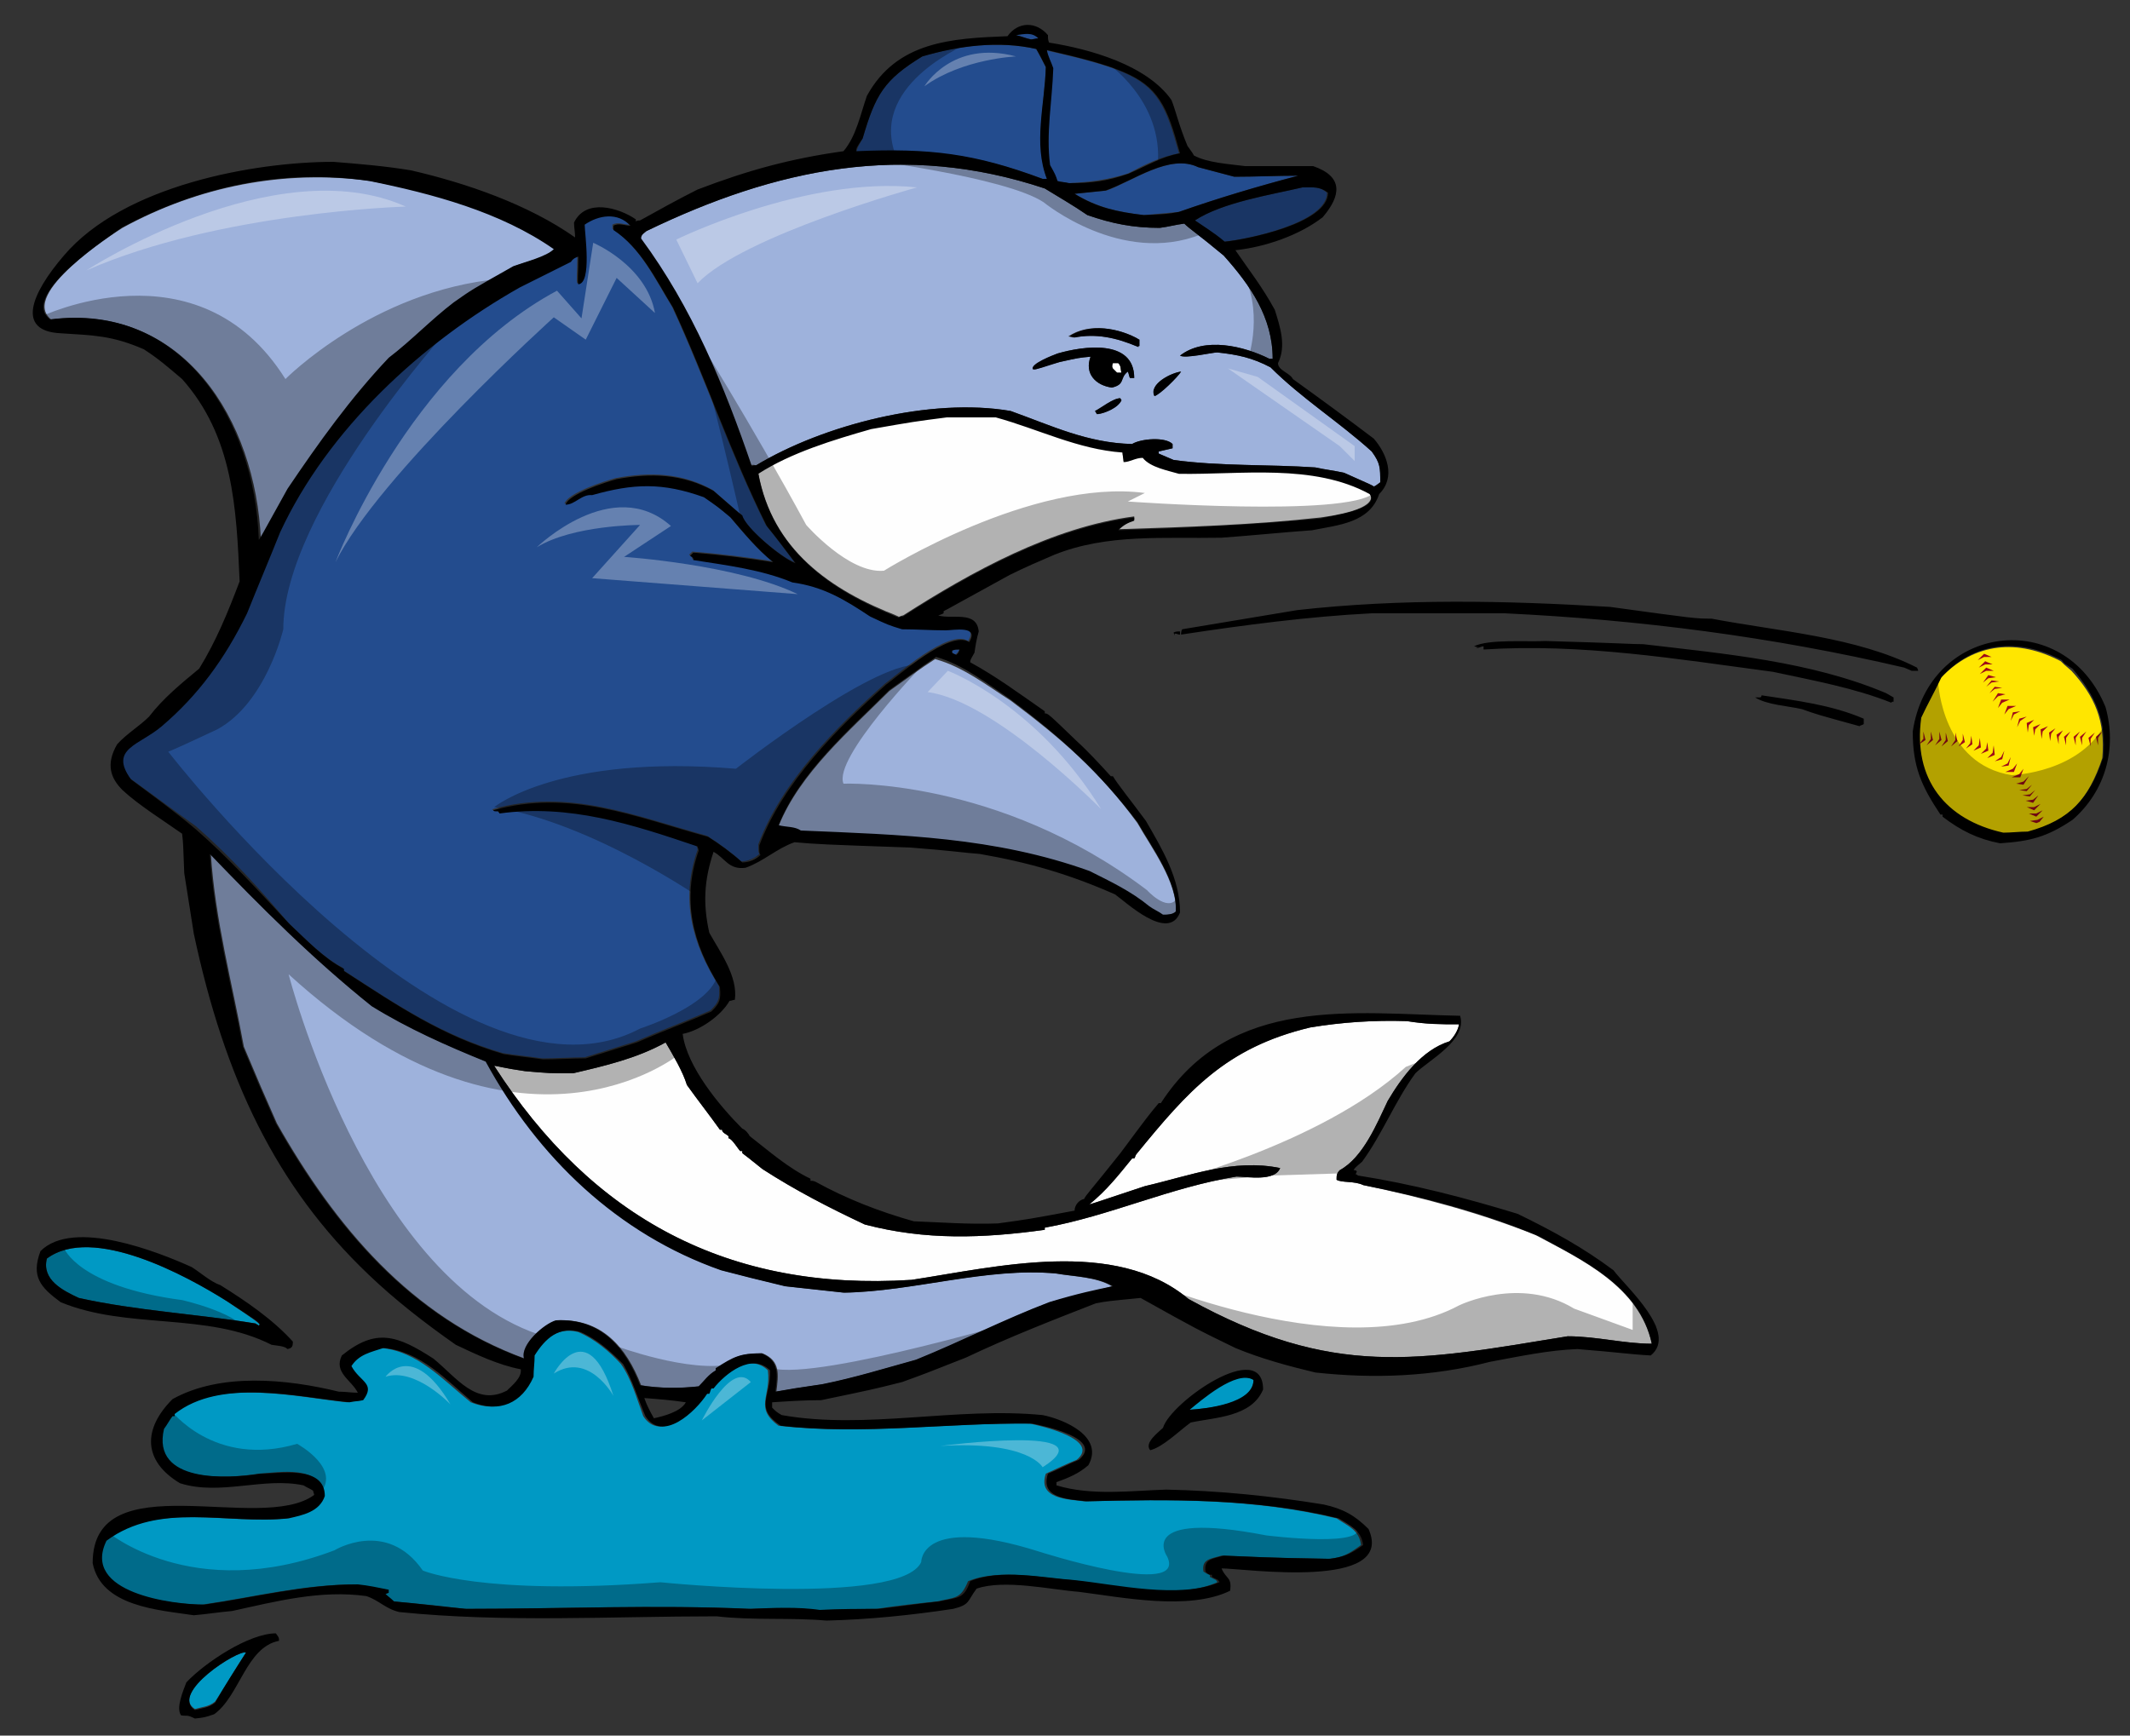 <?xml version="1.0" encoding="utf-8"?>
<!-- Generator: Adobe Illustrator 17.0.0, SVG Export Plug-In . SVG Version: 6.00 Build 0)  -->
<!DOCTYPE svg PUBLIC "-//W3C//DTD SVG 1.1//EN" "http://www.w3.org/Graphics/SVG/1.1/DTD/svg11.dtd">
<svg version="1.1" id="Layer_1" xmlns="http://www.w3.org/2000/svg" xmlns:xlink="http://www.w3.org/1999/xlink" x="0px" y="0px"
	 width="200px" height="163px" viewBox="0 0 200 163" enable-background="new 0 0 200 163" xml:space="preserve">
<rect x="0" y="0" width="200" height="163" fill="#333333" stroke="none"/>
<path id="color7" fill="#0099C4" d="M23.1,155.2c-1,1.5-1.9,3.1-2.9,4.6c-0.6,0.5-1.2,0.5-1.9,0.7C15.9,159,22.4,154.9,23.1,155.2z
	 M117.7,129.6c-1.6-1.1-5,1.9-6,2.8C113.3,132.3,117.7,131.9,117.7,129.6z M72.1,128.7c-1.7-1.7-4.2,0.3-5.3,1.7c-0.1,0-0.1,0-0.2,0
	c-0.1,0.1-0.1,0.3-0.2,0.5c-0.1,0-0.1,0-0.2,0c-1.1,1.7-4.2,4.6-5.8,2.1c-0.6-1.6-1.1-3.5-2.1-4.9c-1.1-1.2-2.4-2.3-4-3
	c-2-0.5-3.3,0.7-4.3,2.2c0,0.7-0.1,1.3-0.1,2c-1.1,2.5-3.2,3.4-5.7,2.4c-2.6-2.1-5-4.8-8.4-5.1c-1.2,0.4-2.3,0.6-3,1.7
	c0.7,1.5,2.2,1.6,1.1,3.2c-0.4,0.1-0.9,0.1-1.3,0.2c-4.9-0.5-12.1-2.3-16.4,1.1c0,0.1,0,0.1,0,0.2c-0.1,0-0.1,0-0.2,0
	c-0.3,0.4-0.6,0.8-0.8,1.2c-1.1,5.1,6,4.7,9.1,4.2c1.8-0.1,6-0.9,6,2.1c-0.4,1.5-2.1,1.7-3.4,2.1c-5.8,0.6-12.1-1.6-17.1,2.1
	c-2.4,4.9,6.1,6,9.2,6c4.8-0.7,9.5-1.9,14.4-1.9c0.9,0.2,1.9,0.3,2.9,0.5c0,0.1,0,0.2,0,0.3c-0.1,0-0.2,0-0.3,0.1
	c0.3,0.2,0.5,0.5,0.8,0.7c2.3,0.2,4.5,0.4,6.8,0.7c8.9,0,17.8-0.4,26.7,0c2.1-0.1,4.3-0.1,6.5,0.1c1.8,0,3.7-0.1,5.5-0.1
	c1.9-0.3,3.8-0.5,5.7-0.7c1.7-0.4,2.2-0.2,2.9-1.9c2.9-1.2,6.9-0.3,9.8-0.1c3.9,0.5,9.8,1.9,13.6,0.2c0-0.1-0.1-0.1-0.1-0.2
	c-0.2-0.1-0.4-0.2-0.6-0.3c0-0.1,0-0.1,0-0.2c-0.3-0.1-0.3-0.1-0.6-0.3c-0.2-1.2,0.7-1.2,1.7-1.5c2.9,0.1,3.6,0.2,10,0.3
	c1.4-0.1,2-0.5,3.1-1.3c-0.2-1.4-1.1-1.7-2.3-2.5c-7.8-1.9-15.8-1.8-23.7-1.6c-1.5-0.2-4.4-0.2-3.6-2.6c0.9-0.4,1.9-0.9,2.9-1.3
	c2.3-1.9-3.4-3.2-4.4-3.4c-7.8-0.1-15.8,1.1-23.6,0.2C70.8,132.2,72.4,131.2,72.1,128.7z M24.4,124.4c-0.1,0-0.1,0.1-0.1,0.1
	c-0.1-0.1-0.2-0.1-0.3-0.2c-5.5-0.9-11.2-1.2-16.6-2.4c-1.5-0.7-3.5-1.7-3-3.7c4.3-3.2,13.1,1.6,16.9,4
	C24.1,124.1,24.1,124.1,24.4,124.4z"/>
<path id="color6" fill="#FFE600" d="M193.5,62.1c-4-2.1-8.1-1.8-11.3,1.6c-0.7,1.3-1.3,2.5-1.9,3.8c-0.8,5.8,2.3,9.6,7.7,10.8
	c0.7-0.1,1.5-0.1,2.3-0.1c4-1.1,5.8-3.1,7.1-7c0.3-3.5-0.7-5.8-2.9-8.2C193.8,62.4,193.8,62.4,193.5,62.1z"/>
<path id="color5" fill="#234C8E" d="M18.4,77.6c-2.1-1.5-4.1-3-6.2-4.5c-2.1-2.9,0.8-3.2,2.9-5c3.4-2.9,5.9-6.3,8-10.6
	c1-2.5,2.1-5.1,3.1-7.6c4.5-9.7,13.3-17.8,22.5-23c1.6-0.8,3.2-1.6,4.8-2.4c0.2-0.3,0.4-0.4,0.7-0.5c0,1.6-0.1,2.4,0,2.6
	c1.3-0.1,0.6-4.8,0.6-5.6c1.3-0.9,3.1-1.2,4.3,0.1c-0.5,0-1.1-0.3-1.6,0c0,0.1,0,0.2,0,0.4c2.6,1.7,4,4.7,5.6,7.3
	c3.1,6.7,5.5,13.9,8.8,20.5c0.9,1.1,1.8,2.3,2.7,3.5c-1.2-0.4-4.7-3.3-5-4.5c-0.2-0.1-0.5-0.4-2.7-2.3c-2.9-1.6-5.9-1.7-9.1-1.1
	c-1.1,0.3-4.5,1.4-4.8,2.4c0.9,0,1.5-1,2.5-0.9c3.9-1.1,6.6-1.2,10.5,0.2c1.3,0.9,1.3,0.9,2.5,1.9c1.2,1.4,2.5,3,4,4.2
	c-2.5-0.4-5-0.7-7.5-0.9c-0.1,0.1-0.2,0.2-0.3,0.3c0.3,0.2,0.3,0.2,0.3,0.4c3.2,0.5,6.4,0.9,9.3,2.1c2.9,0.4,4.9,1.6,7.3,3.2
	c1.7,0.8,1.7,0.8,3,1.2c1.3,0,2.7,0.1,4.1,0.1c0.7,0,3.2-0.5,2.2,1.1c-1.8-1.2-6.8,3.3-7.8,4c-4.6,4.1-9.7,9.2-11.9,15.1
	c0,0.7,0,0.7,0.1,0.9c-0.4,0.4-1.1,0.7-1.7,0.7c-1-0.9-2.1-1.7-3.2-2.4c-6.9-1.9-13-4.5-20.2-2.5c0.1,0.1,0.1,0.1,0.5,0.1
	c0,0.1,0.1,0.1,0.1,0.2c6.6-0.9,12.4,1,18.6,3.1c0,0.1,0.1,0.2,0.1,0.4c-1.6,4.6-0.6,8.7,2,12.8c0.1,1.2,0,1.5-0.8,2.3
	c-2.3,1-4.7,1.9-7,2.9c-1.6,0.5-3.2,1-4.8,1.5c-1.3,0-2.7,0.1-4,0.1c-1.3-0.2-2.5-0.3-3.7-0.5c-5.8-1.7-9.9-4.5-15-7.8
	c0-0.1,0-0.1,0-0.2c-1.9-1-3.5-2.7-5.1-4.2C24.4,83.5,21.6,80.4,18.4,77.6z M90.1,61c-0.4,0-0.4,0-0.7,0.1c0,0.1,0,0.1,0,0.2
	c0.1,0.1,0.2,0.1,0.3,0.2C89.9,61.3,89.9,61.3,90.1,61z"/>
<path id="color4" fill="#FEFEFE" d="M144.2,116c4.3,2.3,9.7,4.8,10.9,10.2c-2.6,0-5.2-0.7-7.9-0.7c-14.1,2.3-22,4-35.6-3.5
	c-6.9-5.8-18.1-3-26-1.8c-17.2,1.1-30-5.8-39.2-20.1c0.3,0,0.8,0.2,2.9,0.5c2.3,0.2,2.3,0.2,4.5,0.2c3-0.7,6-1.4,8.7-2.9
	c0.7,1.2,1.6,2.7,2,4c1,1.4,2.1,2.8,3.1,4.2c0.1,0,0.1,0,0.2,0c0,0.3,0.4,0.4,0.6,0.6c0,0.1,0,0.1,0,0.2c0.3,0,0.9,1,1.1,1.2
	c0.1,0,0.1,0,0.2,0c0,0.1,0,0.1,0,0.2c0.4,0.3,0.4,0.3,1.9,1.5c3.1,2,6.2,3.6,9.6,5.2c5.7,1.5,11.1,1.3,16.9,0.5c0-0.1,0-0.1,0-0.2
	c6.1-1.1,11.8-3.8,18-4.8c1,0,3.6,0.5,4.1-0.8c-4.4-0.9-8.4,0.7-12.7,1.7c-5.1,1.7-5.1,1.7-5.2,1.7c1.6-1.3,2.7-2.7,4-4.3
	c0.1,0,0.1,0,0.2,0c0.1-0.1,0.1-0.3,0.2-0.4c4.9-6,8.4-10,16.3-11.9c3-0.5,6-0.7,9.1-0.6c1.9,0.3,3.1,0.3,4.9,0.3
	c-0.1,0.6-0.5,1.2-0.9,1.6c-2.6,0.8-4.5,3.4-5.8,5.6c-1,2.1-2.3,5.3-4.5,6.5c-0.3,0.3-0.3,0.5-0.3,0.9c0.5,0.3,1.7,0.1,2.5,0.5
	C133.3,112.4,139,113.9,144.2,116z M110.7,44.4c-1.1-0.3-2.8-0.6-3.4-1.5c-0.7,0-1.2,0.4-1.8,0.4c0-0.3-0.1-0.6-0.1-0.9
	c-4.2-0.3-7.8-2.2-11.9-3.3c-1.5,0-3.1,0-4.6,0c-3.1,0.4-3.1,0.4-7.1,1.1c-3.5,1.1-7.6,2.2-10.6,4.2c1.3,7.2,6.7,11,13.2,13.5
	c0.1,0,0.3-0.1,0.4-0.1c6.4-4.1,14-8.3,21.7-9.3c0,0.1,0,0.2,0,0.3c-0.6,0.3-1.1,0.4-1.5,0.9c6.3-0.2,12.7-0.4,19-1.1
	c0.6-0.1,5.7-0.7,4.6-2.4C123.3,43.4,116.5,44.4,110.7,44.4z"/>
<path id="color3" fill="#9EB2DC" d="M99.1,119.6c1.7,0.3,3.8,0.3,5.3,1.2c-1.3,0.4-3.3,0.8-5.8,1.5c-4.2,1.6-8.3,3.7-12.5,5.4
	c-2.9,0.8-5.8,1.7-8.8,2.3c-2.7,0.4-2.7,0.4-4.4,0.7c0.2-1.6,0.4-2.9-1.3-3.6c-2,0-2.6,0.3-4.3,1.4c0,0.1,0,0.1,0,0.2
	c-0.7,0.4-1.1,1-1.6,1.5c-1.8,0.2-3.7,0.2-5.5-0.1c-1.4-3.6-3.7-6.3-7.9-6.1c-1.1,0.3-3.4,2.3-3,3.6c-10.7-3.9-17.8-12.4-23.3-22.1
	c-1.5-3.4-1.5-3.4-3.1-7.2c-1.1-6-2.7-11.9-3.1-18.1c4.8,5,9.7,9.9,15.2,14.3c3.4,2.1,7,3.7,10.7,5.2c4.9,9,12.4,16.2,22.1,19.6
	c2.7,0.7,2.7,0.7,6,1.5c1.8,0.2,3.6,0.4,5.5,0.6C85.7,121.3,92.5,119,99.1,119.6z M83.5,64.9c-3.7,3.7-8.4,7.7-10.4,12.7
	c0.8,0.2,1.5,0.1,2.1,0.5c9.4,0.4,18.2,0.5,27.1,3.8c2,1,3.9,1.9,5.6,3.3c0.4,0.3,0.9,0.5,1.3,0.8c0.4-0.1,0.9-0.1,1.2-0.3
	c0.2-2.8-2.3-6.1-3.6-8.4c-3.5-4.8-7.1-7.9-11.9-11.5c-2.2-1.4-4.5-3.2-7.1-3.9C86.4,62.8,84.9,63.9,83.5,64.9z M27.1,45.9
	c2.9-4.3,6-8.6,9.5-12.3c2.1-1.6,4-3.6,6.1-5.2c1.7-1.1,1.7-1.1,5.6-3.4c1-0.4,3-0.8,3.8-1.6c-5-3.5-11.4-5.3-17.3-6.4
	c-8.1-1.1-16.2,0.5-23.3,4.4c-0.8,0.5-9.7,6.2-6.7,8.6c12.4-1.5,19.2,9.4,19.7,20.7C24.5,50.5,24.5,50.5,27.1,45.9z M70.4,43.7
	c-2.6-7.6-5.6-14.9-10.4-21.4c0.2-0.2,0.5-0.4,0.7-0.6c12.2-5.9,24.2-8.4,37.4-4c1.3,0.8,2.7,1.6,4,2.5c2.3,0.8,4.3,1.2,6.8,1.2
	c0.8-0.1,1.5-0.3,2.3-0.4c0.5,0.5,1.3,1,3.7,3c2.5,2.8,4.6,5.8,4.6,9.7c-0.1,0-0.2,0-0.3,0c-2.4-1.2-6.1-2.1-8.4-0.3
	c0.5,0.3,3-0.3,3.5-0.3c1.9,0.2,3.3,0.5,5,1.4c2.9,2.9,6.4,5.1,9.5,7.9c0.8,1.1,0.8,1.5,0.8,2.9c-0.4,0.3-0.4,0.3-0.6,0.4
	c-0.1-0.1-0.1-0.1-2.8-1.3c-0.9-0.2-1.8-0.3-2.7-0.5c-4.4-0.3-8.9-0.1-13.3-0.7c-0.5-0.2-0.9-0.4-1.4-0.6c0-0.1,0-0.1,0-0.2
	c0.4-0.1,0.9-0.2,1.3-0.3c0-0.1,0-0.3,0-0.4c-0.7-0.7-3-0.5-3.8,0c-4.2-0.1-7.5-1.7-11.4-3.1c-7.5-1.3-17.6,1.3-23.9,5.1
	C70.6,43.6,70.5,43.7,70.4,43.7z M108.4,37.2c0.4-0.1,2.2-1.8,2.5-2.3C110,35,107.9,36,108.4,37.2z M105.3,37.6
	c0-0.1-0.1-0.1-0.1-0.2c-0.7,0-1.7,0.9-2.3,1.2c0.1,0.1,0.1,0.2,0.2,0.3C103.8,38.8,104.9,38.3,105.3,37.6z M100.3,31.6
	c0.2,0,0.3,0.1,0.5,0.1c2.1-0.4,4,0,5.9,0.8c0,0,0.1-0.1,0.1-0.1c0-0.2,0-0.4,0-0.6C105,30.8,102.2,30.3,100.3,31.6z M97.1,34.7
	c0.3,0,0.8-0.3,2.4-0.7c1.8-0.4,1.8-0.4,2.9-0.5c-0.6,1.6,0.5,2.7,2,2.9c1.3-0.3,0.7-0.9,1.5-1.5c0.1,0.2,0.1,0.4,0.2,0.6
	c0.1,0,0.2,0,0.4,0c0-3.7-4.8-3-7.2-2.3C99.1,33.3,96.7,34.2,97.1,34.7z"/>
<path id="fill" fill="#FFFFFF" d="M104.8,35c-0.1-0.1-0.3-0.3-0.4-0.4c0-0.2,0.1-0.4,0.1-0.5c0.1,0,0.3,0,0.5,0
	c0.3,0.3,0.2,0.6,0.3,0.9C105,35,104.9,35,104.8,35z"/>
<path id="color2" fill="#234C8E" d="M112.2,20.7c2.6-1.7,7.1-2.4,10.1-3.1c1,0,1.6-0.1,2.3,0.5c0,2.9-7.7,4.4-9.7,4.6
	C114.4,22.3,114.3,22.1,112.2,20.7z M100.9,18.2c2.2,1.3,4,1.7,6.5,2c2.2-0.2,2.2-0.2,3.3-0.3c3.7-1.3,7.4-2.4,11.2-3.4
	c-2,0-4,0.1-6,0.1c-1.1-0.3-2.3-0.6-3.4-0.9c-2.6-1.3-6.1,1.3-8.6,2.2C102.9,18,101.9,18.1,100.9,18.2z M98.5,15.5
	c0.5,0.9,0.5,0.9,0.7,1.5c0.4,0.1,0.7,0.1,1.1,0.2c2.1-0.1,3.6-0.3,5.6-0.9c1.5-0.8,3.1-1.6,4.8-1.9c-0.6-2.2-1.1-3.8-1.9-5
	c-1.5-2.3-4.1-3.2-10.7-4.7c0.1,0.6,0.4,1.1,0.6,1.7C98.7,9.5,98.1,12.5,98.5,15.5z M97.9,16.8c0.1,0,0.2,0,0.4,0
	c-1.2-3.4-0.2-7-0.1-10.5c-0.3-0.6-0.6-1.1-0.9-1.7C93.7,3.8,90,4.3,86.6,5.3C83,7.5,82.2,8.9,81,13c-0.5,0.9-0.5,0.9-0.6,1.3
	C87.3,14,91.4,14.4,97.9,16.8z M97.5,3.6c-0.7-0.7-1.3-0.5-2.1-0.3c0.5,0.1,0.9,0.3,1.4,0.4C97,3.7,97.3,3.7,97.5,3.6z"/>
<path id="outline" d="M17.5,158c-0.3,0.8-1,2.4-0.5,3.1c0.6,0.1,0.5-0.1,1.3,0.3c0.9-0.1,0.9-0.1,1.8-0.4c2.4-1.7,3-6.3,6.1-6.9
	c0-0.3,0-0.3-0.3-0.7C23.4,153.4,19.3,156.1,17.5,158z M20.2,159.9c-0.6,0.5-1.2,0.5-1.9,0.7c-2.4-1.6,4.1-5.7,4.8-5.4
	C22.1,156.8,21.1,158.3,20.2,159.9z M142.5,114c-4.9-1.5-9.9-2.8-15-3.6c-0.1-0.1-0.1-0.1-0.2-0.1c0-0.1,0.1-0.2,0.1-0.3
	c-0.1-0.1-0.2-0.1-0.3-0.1c0.1-0.2,0.1-0.2,0.8-0.8c1.9-2.6,3.1-5.7,5-8.3c1.2-1.2,4.9-3.1,4.2-5.4c-10-0.2-21.5-2-28.1,8.2
	c-0.1,0-0.1,0-0.2,0c-1,1.2-1,1.2-3.6,4.7c-2.7,3.4-3.3,4-3.4,4.3c-0.5,0.1-0.9,0.6-0.9,1.1c-4.3,0.8-4.3,0.8-7.2,1.2
	c-2.7,0.1-5.3-0.1-7.9-0.2c-3.2-0.9-6.3-2.1-9.2-3.7c-0.2-0.1-0.3-0.1-0.5-0.1c0-0.1,0-0.1,0-0.2c-2.1-1-3.9-2.6-5.7-4
	c-0.1-0.2-0.4-0.6-0.7-0.7c-2.1-2.1-5.2-5.8-5.6-8.9c1.6-0.3,3.6-1.7,4.4-3.1c0.2,0,0.3-0.1,0.5-0.1c0.3-2.2-1.4-4.5-2.4-6.3
	c-0.6-2.7-0.5-4.9,0.4-7.6c1.1,0.6,1.4,1.7,3,1.5c1.7-0.6,2.9-1.8,4.6-2.4c2.4,0.2,2.4,0.2,10.9,0.5c3.9,0.3,5.1,0.5,6.5,0.6
	c4.6,0.8,8.4,1.9,12.7,3.8c1,0.7,5,4.5,6.1,1.7c0-3.2-1.7-6-3.2-8.6c-1.4-1.9-2.7-3.5-3.1-4.2c-0.1,0-0.1,0-0.2,0
	c-1-1.1-2.1-2.3-3.2-3.3C98.4,67,98.4,67,98.1,67c0-0.1,0-0.1,0-0.2c-2.3-1.6-4.6-3.3-7-4.6c0-0.2,0-0.2,0.4-0.9
	c0.1-0.7,0.2-1.3,0.4-2c-0.2-2-2.5-1.1-3.8-1.5c0.3-0.1,0.3-0.1,0.5-0.2c0-0.1,0-0.1,0-0.2c0.6-0.3,0.9-0.5,6.2-3.4
	c1.4-0.7,2.8-1.3,4.2-1.9c5-2,10.3-1.5,15.7-1.6c2.8-0.2,5.7-0.5,8.5-0.7c2.5-0.5,5.4-0.7,6.3-3.4c1.6-1.6,0.7-3.8-0.5-5.2
	c-2.5-1.9-5.1-3.8-7.6-5.6c-0.3-0.6-1.4-0.8-1.4-1.5c0.8-1.6,0.2-3.4-0.3-5c-1.2-2.2-2.4-3.7-3.7-5.6c2.8-0.3,6-1.4,8.2-3.1
	c1.7-2,2-3.8-0.9-4.8c-2.1,0-4.2,0-6.4,0c-1.5-0.2-3.5-0.3-4.8-1c-0.1-0.2-0.1-0.2-0.6-0.9c-0.8-1.9-1.1-3.3-1.5-4.3
	c-2.3-3.3-7.7-4.8-11.5-5.4c-0.1-0.3-0.1-0.3-0.1-0.7c-1.1-1.3-2.8-1.3-3.8,0.1C89.3,3.6,84.2,3.9,81.4,9c-0.6,1.7-1,3.8-2.2,5.2
	c-5,0.7-9,1.8-13.7,3.6c-1.8,0.9-3.6,1.9-5.4,2.9c-0.1,0-0.3,0-0.4,0.1c0-0.1,0-0.1,0-0.2c-1.6-1.1-4.7-2-5.8,0.3
	c0,0.5,0.1,0.9,0.1,1.4c-4.4-3.1-10.2-5.1-15.4-6.3c-2.4-0.4-4.8-0.6-7.3-0.8c-7.4,0-19.7,2.2-25.3,8.8c-3.1,3.6-4.5,7.1-0.3,7.3
	c3.1,0.2,4.8,0.2,7.8,1.5c1.4,0.9,2.3,1.7,3.6,2.8c4.8,5.4,5.1,12.1,5.4,19c-1.1,2.9-2.2,5.6-3.8,8.2c-1.7,1.4-3.4,2.8-4.7,4.5
	c-0.9,0.9-2.1,1.6-3,2.6c-1.1,1.9-0.6,3.2,0.5,4.3c1.5,1.4,3.9,2.9,5.6,4.1c0.1,0.9,0.1,0.9,0.2,3.7c0.3,1.9,0.6,3.8,0.9,5.7
	c2.9,13.6,7.7,23.7,16.4,32c2.4,2.3,5.2,4.5,8.2,6.6c1.9,0.9,4,1.9,6.1,2.3c0.1,0.8-0.8,1.5-1.3,2c-2.9,1.5-4.7-1.2-6.9-3
	c-3.4-2.2-5.4-2.9-8.6-0.3c-0.8,1.6,0.9,2.3,1.5,3.5c-0.6,0-1.2-0.1-1.8-0.1c-4.9-1.2-11.1-1.8-15.6,0.7c-2.8,2.8-2.8,5.8,0.7,7.9
	c3.8,1.2,7.8-0.6,11.6,0.2c0.3,0.2,0.6,0.3,0.9,0.5c0,0.1,0.1,0.3,0.1,0.4c-5,3.7-20.8-3.1-20.8,6.4c0.8,4.1,6.2,4.4,9.5,4.9
	c1.2-0.1,2.4-0.3,3.6-0.4c4.1-0.9,8.3-2,12.6-1.4c1.2,0.4,1.8,1.2,3.1,1.5c9.9,1,19.8,0.4,29.8,0.4c3.4,0.4,6.9,0.1,10.3,0.4
	c4-0.1,7.9-0.5,11.9-1.1c1.6-0.4,1.3-0.7,2.2-1.9c2.6-0.9,7,0.1,9.6,0.3c4,0.5,10.3,1.8,14.2-0.1c0.2-1.3-0.4-1.1-0.8-2.1
	c2.1,0,16.4,2.1,13.8-3.7c-1.3-1.3-2.4-1.9-4.2-2.3c-4.9-0.8-9.8-1.3-14.8-1.4c-3.3,0.1-7,0.6-10.3-0.4c0-0.1,0-0.2,0-0.3
	c1.1-0.4,2.1-0.8,3-1.6c1.5-2.7-2.3-4.3-4.3-4.7c-8.1-0.8-16.6,1.4-24.5,0c-0.5-0.3-0.5-0.3-0.9-0.7c0-0.2,0-0.3,0-0.5
	c1.5-0.1,3-0.2,4.6-0.2c4.8-1,4.8-1,7.6-1.7c2.2-0.8,2.2-0.8,6-2.3c4-1.9,8.1-3.5,12.2-5.1c1.1-0.2,1.1-0.2,4.2-0.5
	c5.2,2.9,5.2,2.9,8.9,4.7c2.4,1,5,1.7,7.5,2.3c5.5,0.6,11,0.4,16.4-1c2.7-0.5,5.5-1.1,8.2-1.2c3.8,0.3,5,0.5,6.9,0.6
	c2.6-2.1-2.3-6.4-3.5-8C148.7,117.2,145.8,115.6,142.5,114z M94.9,65.7c4.8,3.6,8.3,6.8,11.9,11.5c1.3,2.3,3.8,5.6,3.6,8.4
	c-0.3,0.3-0.8,0.3-1.2,0.3c-0.4-0.3-0.9-0.5-1.3-0.8c-1.7-1.4-3.6-2.3-5.6-3.3c-8.9-3.2-17.7-3.4-27.1-3.8c-0.6-0.4-1.3-0.3-2.1-0.5
	c2-5,6.7-9,10.4-12.7c1.4-1,2.9-2.1,4.4-3.1C90.4,62.4,92.7,64.2,94.9,65.7z M89.4,61.3c0-0.1,0-0.1,0-0.2c0.3-0.1,0.3-0.1,0.7-0.1
	c-0.1,0.3-0.1,0.3-0.3,0.5C89.6,61.4,89.5,61.4,89.4,61.3z M124,48.7c-6.3,0.6-12.7,0.9-19,1.1c0.5-0.5,0.9-0.7,1.5-0.9
	c0-0.1,0-0.2,0-0.3c-7.7,1-15.3,5.2-21.7,9.3c-0.1,0-0.3,0-0.4,0.1c-6.5-2.5-11.9-6.4-13.2-13.5c3.1-2,7.1-3.2,10.6-4.2
	c4-0.7,4-0.7,7.1-1.1c1.5,0,3.1,0,4.6,0c4,1.1,7.7,3,11.9,3.3c0,0.3,0.1,0.6,0.1,0.9c0.6,0,1.1-0.4,1.8-0.4c0.7,0.9,2.4,1.2,3.4,1.5
	c5.8,0.1,12.6-1,17.9,1.9C129.7,47.9,124.6,48.5,124,48.7z M124.7,18.1c0,2.9-7.7,4.4-9.7,4.6c-0.6-0.5-0.7-0.6-2.8-2
	c2.6-1.7,7.1-2.4,10.1-3.1C123.4,17.6,123.9,17.5,124.7,18.1z M112.5,15.7c1.1,0.3,2.3,0.6,3.4,0.9c2,0,4-0.1,6-0.1
	c-3.8,1-7.5,2.1-11.2,3.4c-1.1,0.2-1.1,0.2-3.3,0.3c-2.5-0.3-4.4-0.7-6.5-2c1-0.1,1.9-0.2,2.9-0.3C106.4,17,109.8,14.4,112.5,15.7z
	 M108.9,9.4c0.8,1.2,1.3,2.8,1.9,5c-1.7,0.3-3.2,1.2-4.8,1.9c-2,0.7-3.5,0.9-5.6,0.9c-0.4-0.1-0.8-0.1-1.1-0.2
	c-0.2-0.6-0.2-0.6-0.7-1.5c-0.4-3,0.2-6,0.3-9.1c-0.2-0.6-0.5-1.1-0.6-1.7C104.8,6.2,107.4,7.1,108.9,9.4z M97.5,3.6
	c-0.3,0-0.5,0.1-0.7,0.1c-0.5-0.1-0.9-0.3-1.4-0.4C96.2,3.2,96.9,3,97.5,3.6z M81,13c1.2-4.1,2-5.5,5.6-7.7c3.4-1,7.2-1.5,10.7-0.7
	c0.3,0.5,0.6,1.1,0.9,1.7c-0.1,3.5-1.2,7.2,0.1,10.5c-0.1,0-0.3,0-0.4,0c-6.4-2.4-10.6-2.9-17.5-2.6C80.4,13.9,80.4,13.9,81,13z
	 M60.7,21.7c12.2-5.9,24.2-8.4,37.4-4c1.3,0.8,2.7,1.6,4,2.5c2.3,0.8,4.3,1.2,6.8,1.2c0.8-0.1,1.5-0.3,2.3-0.4c0.5,0.5,1.3,1,3.7,3
	c2.5,2.8,4.6,5.8,4.6,9.7c-0.1,0-0.2,0-0.3,0c-2.4-1.2-6.1-2.1-8.4-0.3c0.5,0.3,3-0.3,3.5-0.3c1.9,0.2,3.3,0.5,5,1.4
	c2.9,2.9,6.4,5.1,9.5,7.9c0.8,1.1,0.8,1.5,0.8,2.9c-0.4,0.3-0.4,0.3-0.6,0.4c-0.1-0.1-0.1-0.1-2.8-1.3c-0.9-0.2-1.8-0.3-2.7-0.5
	c-4.4-0.3-8.9-0.1-13.3-0.7c-0.5-0.2-0.9-0.4-1.4-0.6c0-0.1,0-0.1,0-0.2c0.4-0.1,0.9-0.2,1.3-0.3c0-0.1,0-0.3,0-0.4
	c-0.7-0.7-3-0.5-3.8,0c-4.2-0.1-7.5-1.7-11.4-3.1c-7.5-1.3-17.6,1.3-23.9,5.1c-0.1,0-0.3,0-0.4,0.1c-2.6-7.6-5.6-14.9-10.4-21.4
	C60.2,22.1,60.4,21.9,60.7,21.7z M4.7,30c-3-2.3,5.9-8,6.7-8.6c7.2-3.9,15.2-5.6,23.3-4.4c5.9,1.2,12.3,2.9,17.3,6.4
	c-0.7,0.7-2.7,1.2-3.8,1.6c-3.9,2.2-3.9,2.2-5.6,3.4c-2.1,1.6-4,3.6-6.1,5.2c-3.6,3.8-6.6,8-9.5,12.3c-2.6,4.7-2.6,4.7-2.7,4.8
	C23.9,39.3,17,28.4,4.7,30z M12.3,73.2c-2.1-2.9,0.8-3.2,2.9-5c3.4-2.9,5.9-6.3,8-10.6c1-2.5,2.1-5.1,3.1-7.6
	c4.5-9.7,13.3-17.8,22.5-23c1.6-0.8,3.2-1.6,4.8-2.4c0.2-0.3,0.4-0.4,0.7-0.5c0,1.6-0.1,2.4,0,2.6c1.3-0.1,0.6-4.8,0.6-5.6
	c1.3-0.9,3.1-1.2,4.3,0.1c-0.5,0-1.1-0.3-1.6,0c0,0.1,0,0.2,0,0.4c2.6,1.7,4,4.7,5.6,7.3c3.1,6.7,5.5,13.9,8.8,20.5
	c0.9,1.1,1.8,2.3,2.7,3.5c-1.2-0.4-4.7-3.3-5-4.5c-0.2-0.1-0.5-0.4-2.7-2.3c-2.9-1.6-5.9-1.7-9.1-1.1c-1.1,0.3-4.5,1.4-4.8,2.4
	c0.9,0,1.5-1,2.5-0.9c3.9-1.1,6.6-1.2,10.5,0.2c1.3,0.9,1.3,0.9,2.5,1.9c1.2,1.4,2.5,3,4,4.2c-2.5-0.4-5-0.7-7.5-0.9
	c-0.1,0.1-0.2,0.2-0.3,0.3c0.3,0.2,0.3,0.2,0.3,0.4c3.2,0.5,6.4,0.9,9.3,2.1c2.9,0.4,4.9,1.6,7.3,3.2c1.7,0.8,1.7,0.8,3,1.2
	c1.3,0,2.7,0.1,4.1,0.1c0.7,0,3.2-0.5,2.2,1.1c-1.8-1.2-6.8,3.3-7.8,4c-4.6,4.1-9.7,9.2-11.9,15.1c0,0.7,0,0.7,0.1,0.9
	c-0.4,0.4-1.1,0.7-1.7,0.7c-1-0.9-2.1-1.7-3.2-2.4c-6.9-1.9-13-4.5-20.2-2.5c0.1,0.1,0.1,0.1,0.5,0.1c0,0.1,0.1,0.1,0.1,0.2
	c6.6-0.9,12.4,1,18.6,3.1c0,0.1,0.1,0.2,0.1,0.4c-1.6,4.6-0.6,8.7,2,12.8c0.1,1.2,0,1.5-0.8,2.3c-2.3,1-4.7,1.9-7,2.9
	c-1.6,0.5-3.2,1-4.8,1.5c-1.3,0-2.7,0.1-4,0.1c-1.3-0.2-2.5-0.3-3.7-0.5c-5.8-1.7-9.9-4.5-15-7.8c0-0.1,0-0.1,0-0.2
	c-1.9-1-3.5-2.7-5.1-4.2c-2.9-3.1-5.7-6.2-8.8-8.9C16.4,76.2,14.3,74.7,12.3,73.2z M73.3,133.9c7.8,0.9,15.8-0.3,23.6-0.2
	c1.1,0.2,6.8,1.4,4.4,3.4c-1,0.4-1.9,0.9-2.9,1.3c-0.8,2.4,2.1,2.4,3.6,2.6c7.9-0.2,15.9-0.3,23.7,1.6c1.1,0.7,2.1,1.1,2.3,2.5
	c-1.1,0.8-1.7,1.1-3.1,1.3c-6.4-0.1-7.2-0.2-10-0.3c-1,0.3-1.9,0.3-1.7,1.5c0.3,0.3,0.3,0.3,0.6,0.3c0,0.1,0,0.1,0,0.2
	c0.2,0.1,0.4,0.2,0.6,0.3c0,0.1,0.1,0.1,0.1,0.2c-3.8,1.6-9.7,0.2-13.6-0.2c-2.9-0.2-6.9-1.1-9.8,0.1c-0.6,1.7-1.1,1.5-2.9,1.9
	c-1.9,0.2-3.8,0.5-5.7,0.7c-1.9,0-3.7,0-5.5,0.1c-2.1-0.3-4.3-0.2-6.5-0.1c-8.9-0.4-17.8,0-26.7,0c-2.3-0.2-4.5-0.5-6.8-0.7
	c-0.3-0.3-0.6-0.5-0.8-0.7c0.1,0,0.2-0.1,0.3-0.1c0-0.1,0-0.2,0-0.3c-1-0.2-1.9-0.4-2.9-0.5c-4.9,0-9.6,1.2-14.4,1.9
	c-3,0-11.6-1.1-9.2-6c5-3.7,11.3-1.5,17.1-2.1c1.3-0.3,2.9-0.6,3.4-2.1c0-2.9-4.2-2.1-6-2.1c-3.1,0.5-10.3,0.9-9.1-4.2
	c0.3-0.4,0.5-0.8,0.8-1.2c0.1,0,0.1,0,0.2,0c0-0.1,0-0.1,0-0.2c4.3-3.4,11.5-1.6,16.4-1.1c0.4-0.1,0.9-0.1,1.3-0.2
	c1.2-1.6-0.3-1.7-1.1-3.2c0.7-1.1,1.8-1.3,3-1.7c3.5,0.3,5.9,3,8.4,5.1c2.5,1,4.6,0.1,5.7-2.4c0-0.7,0.1-1.3,0.1-2
	c1-1.6,2.3-2.8,4.3-2.2c1.6,0.7,2.8,1.8,4,3c0.9,1.5,1.4,3.3,2.1,4.9c1.6,2.5,4.7-0.4,5.8-2.1c0.1,0,0.1,0,0.2,0
	c0.1-0.2,0.1-0.3,0.2-0.5c0.1,0,0.1,0,0.2,0c1.1-1.4,3.6-3.4,5.3-1.7C72.4,131.2,70.8,132.2,73.3,133.9z M60.5,131.3
	c1.3,0.1,2.6,0.2,3.9,0.4c-0.5,0.9-2.1,1.3-3,1.5C61,132.5,60.7,131.9,60.5,131.3z M98.5,122.3c-4.2,1.6-8.3,3.7-12.5,5.4
	c-2.9,0.8-5.8,1.7-8.8,2.3c-2.7,0.4-2.7,0.4-4.4,0.7c0.2-1.6,0.4-2.9-1.3-3.6c-2,0-2.6,0.3-4.3,1.4c0,0.1,0,0.1,0,0.2
	c-0.7,0.4-1.1,1-1.6,1.5c-1.8,0.2-3.7,0.2-5.5-0.1c-1.4-3.6-3.7-6.3-7.9-6.1c-1.1,0.3-3.4,2.3-3,3.6c-10.7-3.9-17.8-12.4-23.3-22.1
	c-1.5-3.4-1.5-3.4-3.1-7.2c-1.1-6-2.7-11.9-3.1-18.1c4.8,5,9.7,9.9,15.2,14.3c3.4,2.1,7,3.7,10.7,5.2c4.9,9,12.4,16.2,22.1,19.6
	c2.7,0.7,2.7,0.7,6,1.5c1.8,0.2,3.6,0.4,5.5,0.6c6.6-0.1,13.5-2.4,20-1.8c1.7,0.3,3.8,0.3,5.3,1.2C103,121.1,101.1,121.5,98.5,122.3
	z M155.1,126.2c-2.6,0-5.2-0.7-7.9-0.7c-14.1,2.3-22,4-35.6-3.5c-6.9-5.8-18.1-3-26-1.8c-17.2,1.1-30-5.8-39.2-20.1
	c0.3,0,0.8,0.2,2.9,0.5c2.3,0.2,2.3,0.2,4.5,0.2c3-0.7,6-1.4,8.7-2.9c0.7,1.2,1.6,2.7,2,4c1,1.4,2.1,2.8,3.1,4.2c0.1,0,0.1,0,0.2,0
	c0,0.3,0.4,0.4,0.6,0.6c0,0.1,0,0.1,0,0.2c0.3,0,0.9,1,1.1,1.2c0.1,0,0.1,0,0.2,0c0,0.1,0,0.1,0,0.2c0.4,0.3,0.4,0.3,1.9,1.5
	c3.1,2,6.2,3.6,9.6,5.2c5.7,1.5,11.1,1.3,16.9,0.5c0-0.1,0-0.1,0-0.2c6.1-1.1,11.8-3.8,18-4.8c1,0,3.6,0.5,4.1-0.8
	c-4.4-0.9-8.4,0.7-12.7,1.7c-5.1,1.7-5.1,1.7-5.2,1.7c1.6-1.3,2.7-2.7,4-4.3c0.1,0,0.1,0,0.2,0c0.1-0.1,0.1-0.3,0.2-0.4
	c4.9-6,8.4-10,16.3-11.9c3-0.5,6-0.7,9.1-0.6c1.9,0.3,3.1,0.3,4.9,0.3c-0.1,0.6-0.5,1.2-0.9,1.6c-2.6,0.8-4.5,3.4-5.8,5.6
	c-1,2.1-2.3,5.3-4.5,6.5c-0.3,0.3-0.3,0.5-0.3,0.9c0.5,0.3,1.7,0.1,2.5,0.5c5.6,1.1,11.3,2.6,16.5,4.8
	C148.5,118.3,154,120.8,155.1,126.2z M109.2,134.1c-0.4,0.4-1.8,1.4-1.2,2.1c1.2-0.3,2.7-1.8,3.8-2.6c2.3-0.5,5.7-0.5,6.8-3.1
	C118.6,125.6,109.9,131.7,109.2,134.1z M117.7,129.6c0,2.2-4.4,2.7-6,2.8C112.7,131.6,116.1,128.6,117.7,129.6z M27,126.7
	c0.4-0.1,0.5-0.2,0.5-0.7c-1.9-2.1-4.4-3.8-6.8-5.3c-0.9-0.3-1.9-1.2-2.7-1.7c-3.1-1.4-11.1-4.6-14.2-1.5c-0.9,2.4,0,3.4,1.9,4.8
	c6.3,2.6,13.7,0.9,19.8,4C26.1,126.4,26.7,126.4,27,126.7z M24.3,124.5c-0.1-0.1-0.2-0.1-0.3-0.2c-5.5-0.9-11.2-1.2-16.6-2.4
	c-1.5-0.7-3.5-1.7-3-3.7c4.3-3.2,13.1,1.6,16.9,4c2.9,1.9,2.9,1.9,3.1,2.2C24.3,124.5,24.3,124.5,24.3,124.5z M197.7,66.4
	c-3.9-9.5-16.6-7.8-18.1,2.3c0,3.3,0.8,5.1,2.6,7.8c0.1,0,0.1,0,0.2,0c0,0.1,0,0.1,0,0.2c1.7,1.3,3.3,2.1,5.4,2.5
	c2.9-0.2,4.4-0.6,6.8-2.2C197.7,74.3,198.8,70.3,197.7,66.4z M197.5,71.1c-1.3,3.9-3.1,5.9-7.1,7c-0.8,0-1.5,0.1-2.3,0.1
	c-5.4-1.2-8.5-5-7.7-10.8c0.6-1.3,1.3-2.5,1.9-3.8c3.1-3.4,7.3-3.7,11.3-1.6c0.2,0.3,0.2,0.3,1,0.8
	C196.8,65.4,197.8,67.7,197.5,71.1z M165.4,65.3c3.3,0.5,6.6,0.9,9.6,2.2c0,0.2,0,0.3,0,0.5c-0.1,0.1-0.3,0.1-0.4,0.2
	c-4-1.1-4-1.1-5.4-1.6c-1.3-0.3-3.3-0.4-4.4-1.1c0.1,0,0.3,0,0.5,0C165.4,65.4,165.4,65.4,165.4,65.3z M177.1,65.1
	c0.2,0.1,0.5,0.3,0.7,0.4c0,0.1,0,0.3,0,0.4c-0.1,0-0.2,0-0.2,0.1c-3.5-1.4-7.4-2.1-11.1-2.9c-9-1.2-18-2.7-27.2-2.1
	c0-0.1,0-0.2,0-0.3c-0.2,0-0.3,0.1-0.7,0.2c0.1-0.1,0.2-0.1,0.3-0.1c-0.2,0-0.4-0.1-0.5-0.1c1.4-0.7,5-0.4,6.7-0.5
	c7.2,0.2,8.1,0.3,9.2,0.3C161.9,61.4,170,62.1,177.1,65.1z M180.1,63c-0.2,0-0.4,0-0.6,0c-0.2-0.1-0.5-0.2-0.7-0.3
	c-12.4-2.9-24.9-4.5-37.5-5.1c-4.2,0-8.4,0-12.5,0c-5.9,0.3-12,1.1-17.9,2c0-0.2,0-0.3,0.1-0.5c3.6-0.6,7.2-1.2,10.8-1.8
	c9.8-1.1,19.6-0.9,29.4-0.3c8,1.1,8,1.1,9.5,1.1c6.3,1.2,13.6,1.7,19.3,4.6C180.1,62.9,180.1,62.9,180.1,63z M110.3,59.7
	c0-0.1-0.1-0.2-0.1-0.3c0.2-0.1,0.4-0.1,0.6-0.1c0,0.1,0,0.2,0,0.3c-0.2,0-0.3-0.1-0.5-0.1C110.3,59.5,110.3,59.6,110.3,59.7z
	 M105.2,37.4c0,0.1,0.1,0.1,0.1,0.2c-0.3,0.7-1.5,1.2-2.3,1.3c-0.1-0.1-0.1-0.2-0.2-0.3C103.4,38.3,104.5,37.4,105.2,37.4z
	 M108.4,37.2c-0.6-1.1,1.6-2.2,2.5-2.3C110.6,35.4,108.9,37.1,108.4,37.2z M99.5,34c1.8-0.4,1.8-0.4,2.9-0.5c-0.6,1.6,0.5,2.7,2,2.9
	c1.3-0.3,0.7-0.9,1.5-1.5c0.1,0.2,0.1,0.4,0.2,0.6c0.1,0,0.2,0,0.4,0c0-3.7-4.8-3-7.2-2.3c-0.3,0.1-2.7,1-2.3,1.5
	C97.4,34.7,97.9,34.5,99.5,34z M104.5,34.1c0.1,0,0.3,0,0.5,0c0.3,0.3,0.2,0.6,0.3,0.9c-0.1,0-0.3,0-0.4,0c-0.1-0.1-0.3-0.3-0.4-0.4
	C104.4,34.4,104.4,34.2,104.5,34.1z M100.9,31.7c-0.2-0.1-0.4-0.1-0.5-0.1c1.9-1.3,4.7-0.8,6.6,0.3c0,0.2,0,0.4,0,0.6
	c-0.1,0-0.1,0-0.1,0.1C104.8,31.7,102.9,31.3,100.9,31.7z"/>
<path id="color1" fill="#9E0918" d="M189,66.9l0.7-0.1l-0.6,0.3l-0.3,0.6L189,66.9z M189.6,67.5l0.7-0.2l-0.6,0.4l-0.3,0.6
	L189.6,67.5z M187.9,65.7l0.8,0L188,66l-0.4,0.5L187.9,65.7z M188.5,66.3l0.8,0l-0.7,0.3l-0.4,0.5L188.5,66.3z M191,69.1l-0.1-0.8
	l0.7-0.3l-0.5,0.5L191,69.1z M190.3,67.9l0.7-0.3l-0.5,0.5l-0.1,0.7L190.3,67.9z M191,76.1l-0.7-0.3l0.7,0l0.6-0.3L191,76.1z
	 M190.9,75.4l-0.7-0.2l0.7-0.1l0.5-0.4L190.9,75.4z M191.2,76.7l-0.7-0.3l0.7,0l0.6-0.3L191.2,76.7z M191.3,77l0.6-0.3l-0.4,0.5
	c-0.1,0-0.2,0.1-0.3,0.1l-0.6-0.2L191.3,77z M190.6,74.8l-0.7-0.1l0.7-0.1l0.5-0.4L190.6,74.8z M191.2,77.2c0.1,0,0.2,0,0.3-0.1
	l-0.1,0.1L191.2,77.2z M189.1,72.5l-0.8,0l0.7-0.3l0.4-0.5L189.1,72.5z M189.7,73l-0.8,0l0.7-0.3l0.4-0.5L189.7,73z M190,73.7
	l-0.7-0.1l0.7-0.2l0.5-0.5L190,73.7z M190.3,74.3l-0.7-0.1l0.7-0.1l0.5-0.4L190.3,74.3z M193.1,69l0.6-0.4l-0.4,0.6l0,0.7L193.1,69z
	 M195.5,70l-0.2-0.8l0.6-0.5l-0.4,0.6L195.5,70z M197,70l-0.2-0.8l0.6-0.5l-0.4,0.6L197,70z M191.6,68.5l0.7-0.3l-0.5,0.5l-0.1,0.7
	L191.6,68.5z M194.9,70l-0.2-0.8l0.6-0.5l-0.4,0.6L194.9,70z M196.3,70.1l-0.2-0.8l0.6-0.5l-0.4,0.6L196.3,70.1z M192.4,68.8
	l0.6-0.4l-0.4,0.5l-0.1,0.7L192.4,68.8z M188.6,71.9l-0.7,0.1l0.6-0.3l0.3-0.6L188.6,71.9z M193.8,69.2l0.6-0.5l-0.4,0.6l0,0.7
	L193.8,69.2z M186.6,69.7l0.1,0.8l-0.7,0.3l0.5-0.5L186.6,69.7z M180.5,69.5c0,0.1,0,0.2,0,0.2l-0.3,0.2L180.5,69.5z M186.3,61.7
	l-0.6,0.3l0.6-0.6l0.7,0.3L186.3,61.7z M188,71.3l-0.7,0.2l0.6-0.4l0.3-0.6L188,71.3z M186.4,62.1l0.7,0.3l-0.7,0l-0.6,0.3
	L186.4,62.1z M180.6,68.7l0.2,0.8l-0.3,0.2c0-0.1,0-0.2,0-0.2l0.1-0.1L180.6,68.7z M187,63.9l0.7,0.1l-0.7,0.1l-0.5,0.4L187,63.9z
	 M187.3,64.5l0.7,0.1l-0.7,0.1l-0.5,0.4L187.3,64.5z M186.5,62.7l0.7,0.3l-0.7,0l-0.6,0.3L186.5,62.7z M186.7,63.4l0.7,0.2l-0.7,0.1
	l-0.5,0.4L186.7,63.4z M181.3,68.7l0.2,0.8l-0.6,0.5l0.4-0.6L181.3,68.7z M186,70.2l-0.7,0.3l0.5-0.5l0.1-0.7L186,70.2z M187.6,65.1
	l0.7,0.1l-0.7,0.2l-0.5,0.5L187.6,65.1z M187.3,70.9l-0.7,0.3l0.5-0.5l0.1-0.7L187.3,70.9z M185.1,69.1l0.1,0.8l-0.6,0.4l0.4-0.5
	L185.1,69.1z M184.3,68.9l0.2,0.8l-0.6,0.4l0.4-0.6L184.3,68.9z M182.1,68.7l0.2,0.8l-0.6,0.5l0.4-0.6L182.1,68.7z M182.7,68.8
	l0.2,0.8l-0.6,0.5l0.4-0.6L182.7,68.8z M183.6,68.8l0.2,0.8l-0.6,0.5l0.4-0.6L183.6,68.8z"/>
<path id="shadow" opacity="0.3" d="M6.7,30.8c15.8-0.9,16.5,19.4,16.5,19.4l0.6,3.1c-1.3,2.6-2,4.3-2,4.3l-3.2,6.2l-4.9,4.8
	c-6.5,3.2,0.4,6.7,0.4,6.7l4,2.9c-0.3,5.8,3.5,18.9,3.5,18.9c2.3,10.8,14.6,23.1,14.6,23.1l8.3,6.1l5.2,2.2
	c-0.6-1.4,0.8-3.2,0.8-3.2c-16.2-5.6-23.4-33.8-23.4-33.8c21.7,19.8,36.7,7.5,36.7,7.5l-0.7-2c5.2-1.6,5.3-3.9,5.3-3.9
	c0-1.1-1-2.3-1-2.3c0.5,3.3-7.3,5.8-7.3,5.8c-17.2,9.1-44.3-26-44.3-26s0,0,0.7-0.3s3.9-1.8,3.9-1.8c4.6-2.5,6.2-9.4,6.2-9.4
	c0-11.1,15.6-28.3,15.6-28.3c-0.8,0.1-1.6,0.5-2.3,0.9c4-3.6,7-5.5,7-5.5c-11.9,1.1-20.1,9.4-20.1,9.4c-8.2-13.1-23.1-5.8-23.1-5.8
	C3.9,30.5,6.7,30.8,6.7,30.8z M27,47.3c-0.4,0.6-0.7,1.3-1.1,1.9C26.3,48.5,26.6,47.9,27,47.3z M103.8,5.8c3.7,0.7,5.8,3.8,5.8,3.8
	l1.7,5.2c-1,0-2.6,0.8-2.6,0.8C109.3,9.4,103.8,5.8,103.8,5.8z M79.3,14.4c0,0,1.3-1.5,2.5-5.3c0,0,2.2-4.6,9.3-5.1
	c0,0-9.3,3.7-7.1,10.3c0,0-0.6,0.2-1.4,0.3c6.6-0.3,16.7,3.2,16.7,3.2c2.2,2.2,7.7,2.8,7.7,2.8c2.3,0.8,10.7-2.5,10.7-2.5
	c6.1-2.4,7.4-0.3,7.4-0.3c0,4.3-10.3,5.6-10.3,5.6l-2-1.4C105.3,25,98,19,98,19c-3.6-2.4-17.4-4.1-17.4-4.1c0.1,0,0.3-0.1,0.4-0.1
	C80.3,14.8,79.7,14.7,79.3,14.4z M69.7,49.3c0,0-3.5-15.5-4.8-18.5c0,0,5.6,8.9,10.8,18.5c0,0,4,4.6,7.3,4.3c0,0,13.9-8.7,24.5-7.3
	l-1.6,0.8c0,0,20.6,1.5,23.1-0.8c0,0,0.9,2.2-5.2,2.8l-10.6,0.7l-8.5,0.3c0,0-13.6,2.8-18.1,7.8c0,0-2.6,1.1-9.2-3.4
	C77.3,54.7,71.8,53,69.7,49.3z M46.4,75.8c0,0,6.1-5,22.7-3.6c0,0,13.7-10.7,17.5-9.7c0,0-8.4,8.7-7.4,11.1c0,0,14.5-0.6,28.5,10
	c0,0,1.9,2.1,2.8,0.8c0,0,1.2,2.3-1.5,1.8l-2.3-1.1l-1.5-1.2l-4.1-1.9l-5.3-1.4L90,79.4l-9.8-0.6L75,78.6l-2.2,0.5l-1.5,1.3
	l-1.9,0.9l-2.2-1.6l-0.8,0.6L66,84.5C66,84.5,55.7,77.3,46.4,75.8z M117.3,33.3c0,0,1.6-5.1-1.4-8.9c0,0,5.4,5.7,3.6,9.9L117.3,33.3
	z M68.7,128.1l-2.9,2.4l-5.5,0.3c0,0-1.8-3.5-2.5-4.4C57.8,126.4,64.8,129,68.7,128.1z M97.8,123.4c-8.3,4.8-20.3,7.3-20.3,7.3
	l-5.3,0.1l0.3-2.3C76.9,129.7,97.8,123.4,97.8,123.4z M153.3,122.4l2.2,2.1l-0.4,2.3l-6.1-0.6l-4.4,0.4l-8.2,1.6l-13.5-0.3l-8.9-3.3
	c0,0-7.7-3.4-8.6-5.2c0,0,20.2,9.3,31.6,3.2c0,0,5.7-2.8,10.8,0.3l5.5,2V122.4z M108.8,111.3c0,0,15.1-3.7,23.2-11.1l1.5-0.6
	l-1.5,2.2l-2.1,3.4l-2.8,4.2l-1.2,0.8l-6.5,0.2L108.8,111.3z M190.8,78.3c0,0-5.1,1.7-9.6-3.8c0,0-3.3-6.6,0.8-10.3
	c0,0,0.4,7.6,6.9,8.6c0,0,6.6-0.2,8.9-5.1C197.8,67.8,198.6,76.3,190.8,78.3z M13.5,123.6c0,0-11.4-0.8-9.4-5.6c0,0,0.8-0.6,1.9-0.8
	c0,0,1.3,3.6,11.1,4.9c0,0,4.9,1.1,6,2.8C23.1,124.9,16.6,123.6,13.5,123.6z M27.9,135.6c0,0,4.4,2.4,2,4.8c0,0-0.8-2.4-6.8-1.4
	c0,0-7.4,1-8.5-3c0,0-0.1-2.8,1.4-3.6C16,132.4,20.1,137.9,27.9,135.6z M123.6,147l-5-0.5c0,0-7.3-1-3.6,1.9c0,0,1.5,2.6-11.4,1.1
	c0,0-10.5-2.1-12.6-0.4c0,0,0.4,2.5-13.3,2.5l-16.1-0.3l-15.4,0.1l-7.5-0.5l-2-0.3l-1.5-1.3c0,0-5.9-0.8-11.9,0.9
	c0,0-6.6,2.3-12.5-1c0,0-3.3-3.4-0.8-5.4c0,0,8,6.9,21.4,1.8c0,0,4.9-3,8.3,1.9c0,0,5.6,2.4,22.3,1.1c0,0,22.6,2.3,24.5-1.9
	c0,0-0.1-4.5,11-1c0,0,14,4.5,12.1,0.5c0,0-3.1-4.4,9.3-2c0,0,10.3,1.3,8.4-1.1C127.3,143.3,131.6,145.9,123.6,147z"/>
<path id="highlight" opacity="0.3" fill="#FFFFFF" d="M87.1,65l1.9-2c0,0,8.3,3.1,14.4,13C103.4,76,93.4,65.8,87.1,65z M65.5,26.6
	c4.3-4.5,20.6-9,20.6-9c-10.4-1.1-22.6,4.9-22.6,4.9L65.5,26.6z M31.5,52.8c4-8.1,20.5-23,20.5-23l3,2.1l2.9-5.8l3.6,3.3
	c-0.8-4.5-5.8-6.6-5.8-6.6l-1.1,7.1l-2.3-2.6C38.3,34.8,31.5,52.8,31.5,52.8z M38.1,19.4c-12.3-5.5-30,6-30,6
	C20.6,19.9,38.1,19.4,38.1,19.4z M60.1,49.3l-4.5,5l19.3,1.5c-5.8-2.8-16.3-3.5-16.3-3.5l4.4-2.9c-5.5-4.9-12.6,2-12.6,2
	C53.8,49.3,60.1,49.3,60.1,49.3z M131.1,118.4l12.4-0.1c-16.4-8.6-30.8-4-30.8-4C116.5,120.4,131.1,118.4,131.1,118.4z M131.1,97.9
	c-13.1-1.8-21.8,9.6-21.8,9.6C114.5,106.6,131.1,97.9,131.1,97.9z M125.8,41.9l1.4,1.4v-1.4l-9.1-6.5l-2.8-0.8L125.8,41.9z
	 M95.4,5.3c-6-1.6-8.6,2.8-8.6,2.8C90.4,5.5,95.4,5.3,95.4,5.3z M57.6,131.1c-2.5-7.9-5.6-2.1-5.6-2.1
	C55.3,126.9,57.6,131.1,57.6,131.1z M70.5,129.8c-1.8-2.1-4.6,3.6-4.6,3.6L70.5,129.8z M97.9,137.8c6.4-4.1-9.6-2-9.6-2
	C96.6,135.3,97.9,137.8,97.9,137.8z M42.3,131.9c-3.6-6.1-6.1-2.6-6.1-2.6C39,128.4,42.3,131.9,42.3,131.9z"/>
</svg>
